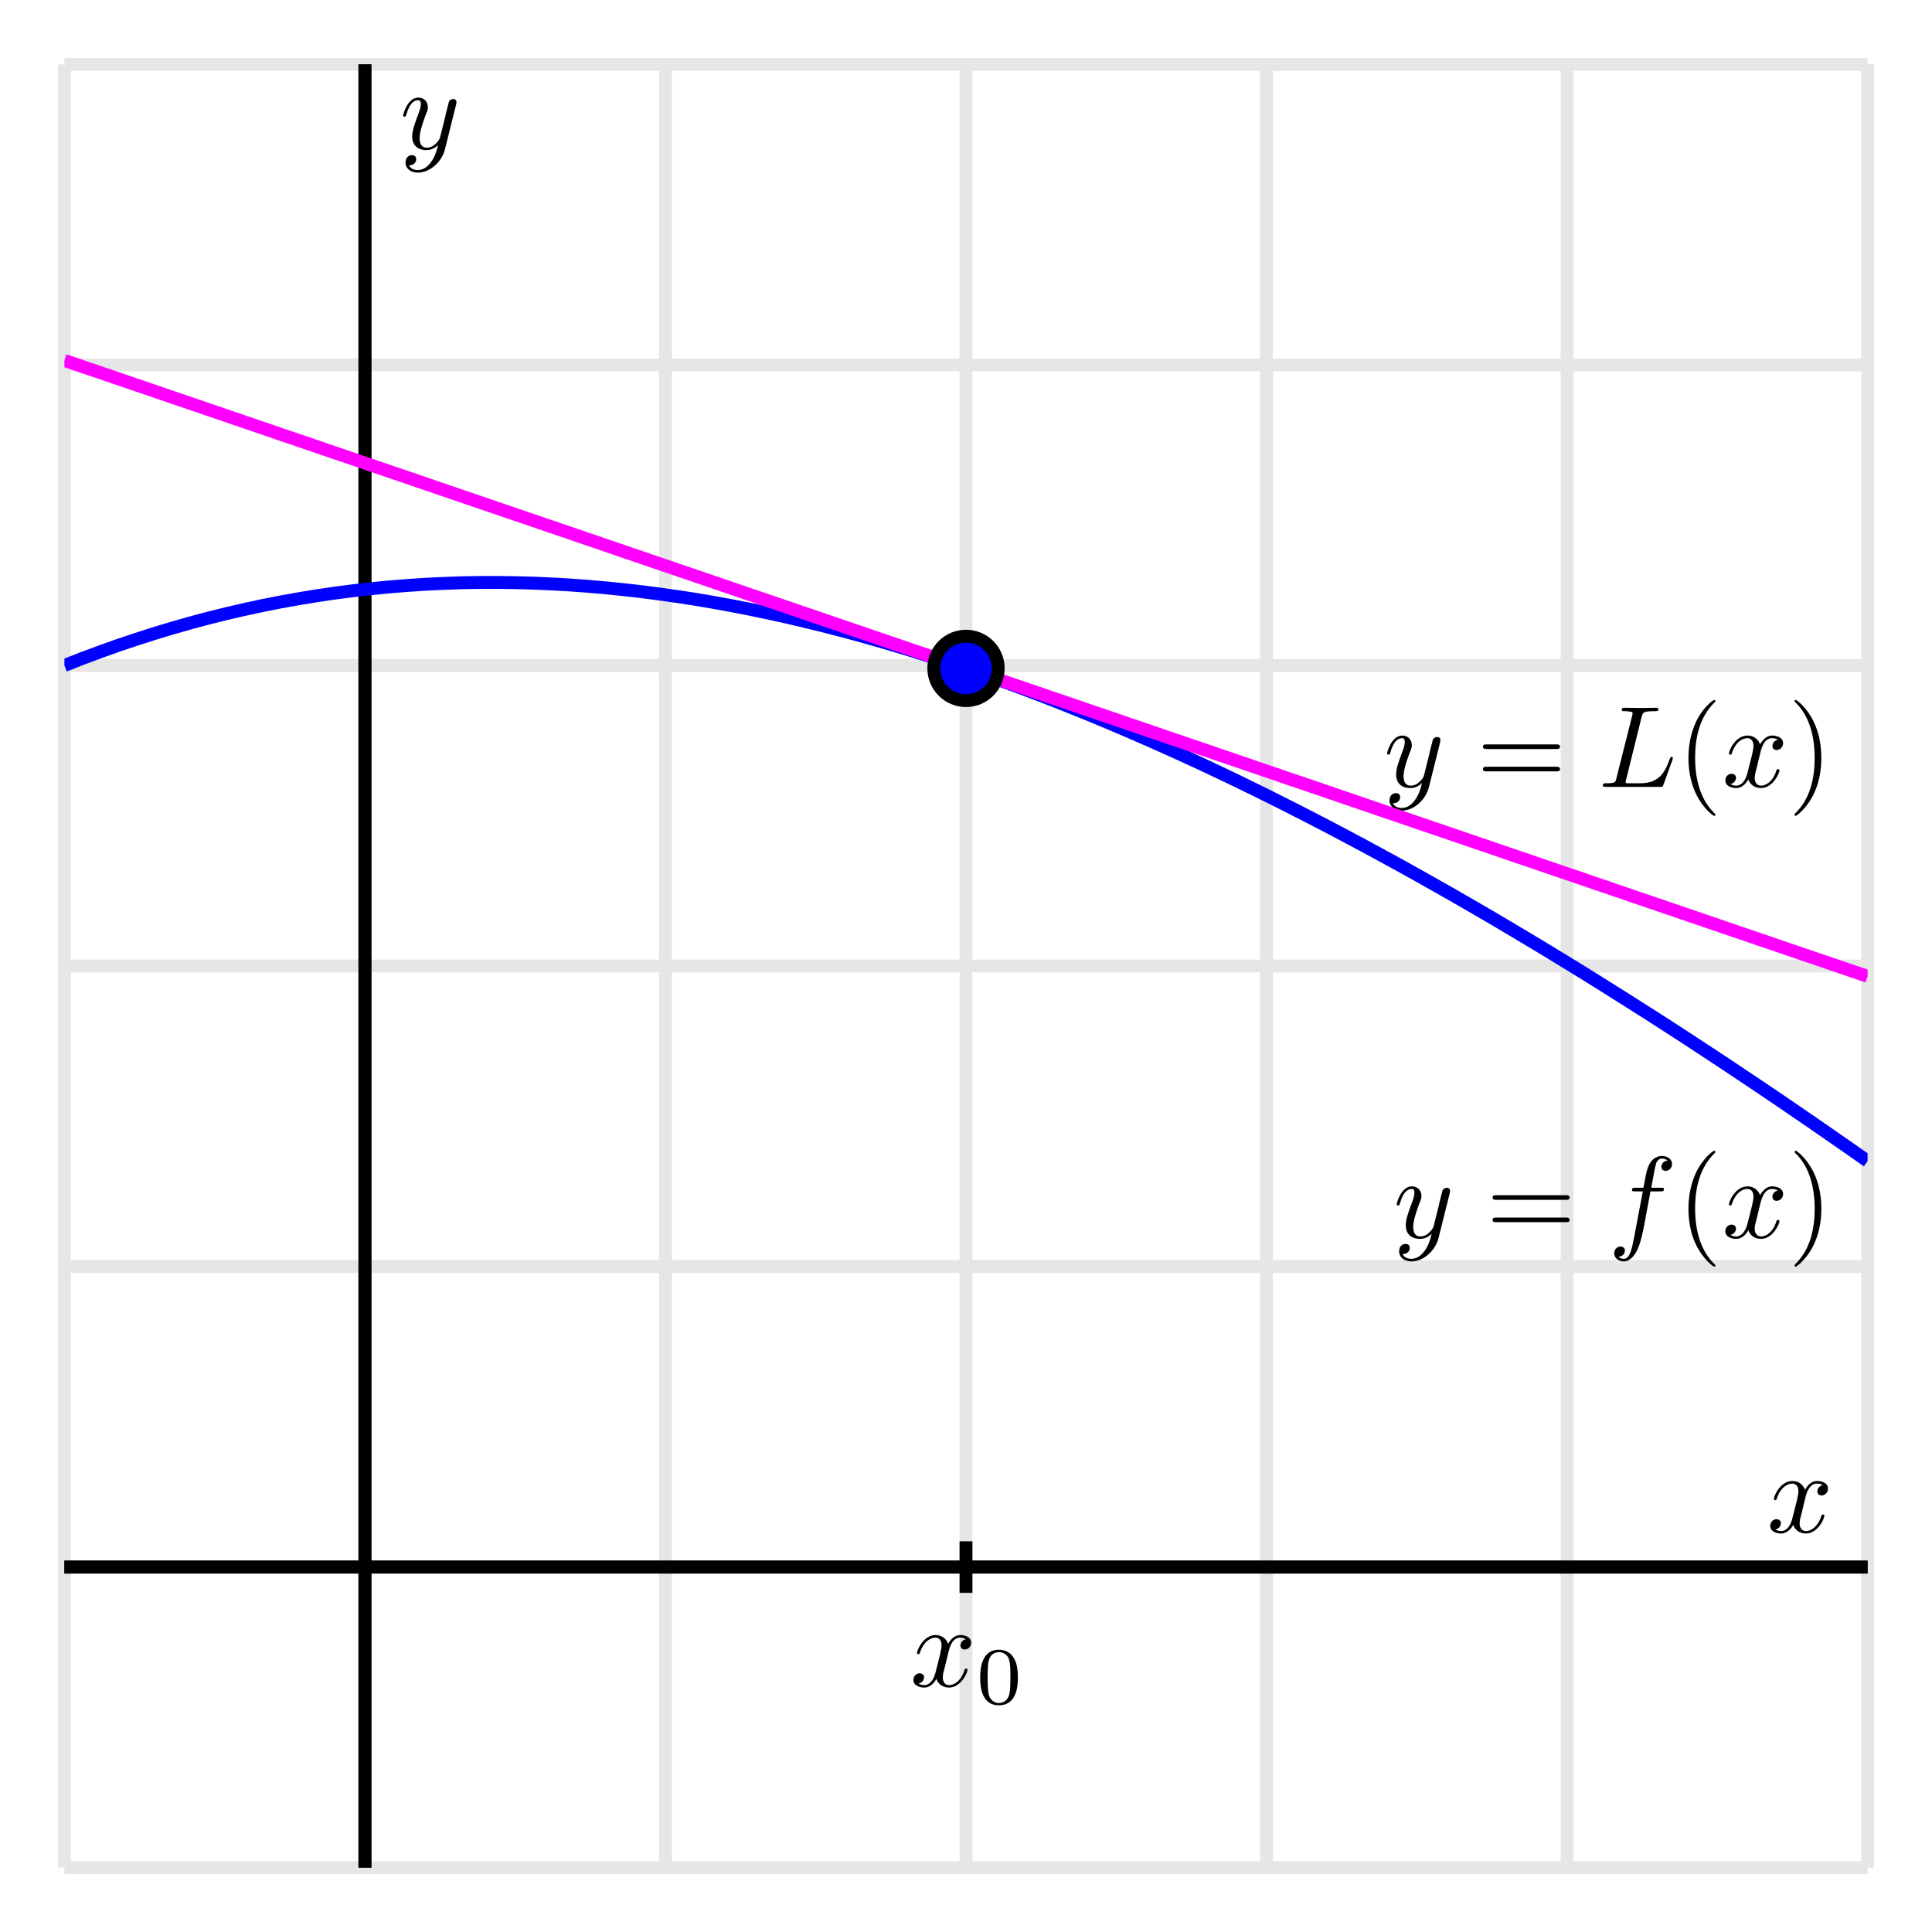 <?xml version="1.0" encoding="UTF-8"?>
<svg xmlns="http://www.w3.org/2000/svg" xmlns:xlink="http://www.w3.org/1999/xlink" width="150pt" height="150pt" viewBox="0 0 150 150" version="1.1">
<defs>
<g>
<symbol overflow="visible" id="glyph0-0">
<path style="stroke:none;" d=""/>
</symbol>
<symbol overflow="visible" id="glyph0-1">
<path style="stroke:none;" d="M 3 -2.719 C 3.062 -2.953 3.266 -3.781 3.891 -3.781 C 3.938 -3.781 4.156 -3.781 4.344 -3.656 C 4.094 -3.625 3.922 -3.391 3.922 -3.172 C 3.922 -3.031 4.016 -2.859 4.25 -2.859 C 4.453 -2.859 4.75 -3.031 4.75 -3.391 C 4.75 -3.859 4.219 -3.984 3.906 -3.984 C 3.391 -3.984 3.062 -3.5 2.969 -3.297 C 2.734 -3.891 2.25 -3.984 1.984 -3.984 C 1.047 -3.984 0.547 -2.812 0.547 -2.594 C 0.547 -2.5 0.625 -2.5 0.641 -2.5 C 0.719 -2.5 0.75 -2.516 0.766 -2.594 C 1.078 -3.562 1.672 -3.781 1.969 -3.781 C 2.141 -3.781 2.453 -3.703 2.453 -3.172 C 2.453 -2.891 2.297 -2.297 1.969 -1.031 C 1.828 -0.484 1.516 -0.094 1.109 -0.094 C 1.062 -0.094 0.859 -0.094 0.672 -0.219 C 0.891 -0.266 1.094 -0.453 1.094 -0.703 C 1.094 -0.938 0.891 -1.016 0.75 -1.016 C 0.484 -1.016 0.266 -0.781 0.266 -0.5 C 0.266 -0.078 0.719 0.094 1.109 0.094 C 1.703 0.094 2.031 -0.531 2.047 -0.578 C 2.156 -0.25 2.484 0.094 3.031 0.094 C 3.953 0.094 4.469 -1.062 4.469 -1.281 C 4.469 -1.375 4.391 -1.375 4.359 -1.375 C 4.281 -1.375 4.25 -1.344 4.234 -1.281 C 3.938 -0.312 3.328 -0.094 3.047 -0.094 C 2.688 -0.094 2.547 -0.391 2.547 -0.688 C 2.547 -0.891 2.594 -1.094 2.703 -1.484 Z M 3 -2.719 "/>
</symbol>
<symbol overflow="visible" id="glyph0-2">
<path style="stroke:none;" d="M 4.375 -3.422 C 4.406 -3.562 4.406 -3.578 4.406 -3.641 C 4.406 -3.797 4.281 -3.875 4.156 -3.875 C 4.062 -3.875 3.922 -3.828 3.828 -3.688 C 3.812 -3.641 3.75 -3.359 3.703 -3.203 C 3.641 -2.969 3.578 -2.734 3.531 -2.484 L 3.125 -0.859 C 3.094 -0.734 2.703 -0.094 2.109 -0.094 C 1.641 -0.094 1.547 -0.5 1.547 -0.828 C 1.547 -1.234 1.703 -1.797 2 -2.594 C 2.156 -2.969 2.188 -3.062 2.188 -3.234 C 2.188 -3.641 1.906 -3.984 1.453 -3.984 C 0.594 -3.984 0.266 -2.672 0.266 -2.594 C 0.266 -2.5 0.344 -2.5 0.375 -2.5 C 0.453 -2.5 0.469 -2.516 0.516 -2.656 C 0.75 -3.516 1.109 -3.781 1.422 -3.781 C 1.5 -3.781 1.641 -3.781 1.641 -3.484 C 1.641 -3.266 1.562 -3.031 1.5 -2.859 C 1.141 -1.906 0.969 -1.391 0.969 -0.969 C 0.969 -0.172 1.531 0.094 2.062 0.094 C 2.422 0.094 2.734 -0.047 2.984 -0.312 C 2.859 0.156 2.75 0.609 2.391 1.078 C 2.156 1.391 1.812 1.641 1.406 1.641 C 1.281 1.641 0.875 1.625 0.719 1.266 C 0.859 1.266 0.984 1.266 1.109 1.156 C 1.203 1.078 1.281 0.969 1.281 0.797 C 1.281 0.516 1.047 0.484 0.953 0.484 C 0.75 0.484 0.453 0.625 0.453 1.062 C 0.453 1.516 0.844 1.844 1.406 1.844 C 2.328 1.844 3.266 1.031 3.516 0.016 Z M 4.375 -3.422 "/>
</symbol>
<symbol overflow="visible" id="glyph0-3">
<path style="stroke:none;" d="M 3.297 -3.594 L 4.078 -3.594 C 4.25 -3.594 4.344 -3.594 4.344 -3.781 C 4.344 -3.875 4.25 -3.875 4.109 -3.875 L 3.359 -3.875 L 3.547 -4.906 C 3.578 -5.094 3.703 -5.734 3.766 -5.844 C 3.844 -6.016 4 -6.141 4.188 -6.141 C 4.219 -6.141 4.453 -6.141 4.625 -5.984 C 4.234 -5.953 4.141 -5.641 4.141 -5.5 C 4.141 -5.297 4.297 -5.188 4.469 -5.188 C 4.703 -5.188 4.969 -5.375 4.969 -5.719 C 4.969 -6.141 4.547 -6.344 4.188 -6.344 C 3.875 -6.344 3.312 -6.188 3.047 -5.297 C 2.984 -5.109 2.969 -5.016 2.75 -3.875 L 2.125 -3.875 C 1.953 -3.875 1.859 -3.875 1.859 -3.703 C 1.859 -3.594 1.938 -3.594 2.109 -3.594 L 2.703 -3.594 L 2.031 -0.047 C 1.859 0.828 1.703 1.641 1.234 1.641 C 1.203 1.641 0.984 1.641 0.812 1.484 C 1.219 1.453 1.312 1.141 1.312 1 C 1.312 0.797 1.141 0.688 0.969 0.688 C 0.734 0.688 0.484 0.875 0.484 1.219 C 0.484 1.625 0.875 1.844 1.234 1.844 C 1.734 1.844 2.094 1.312 2.266 0.969 C 2.547 0.406 2.75 -0.688 2.766 -0.75 Z M 3.297 -3.594 "/>
</symbol>
<symbol overflow="visible" id="glyph0-4">
<path style="stroke:none;" d="M 3.359 -5.438 C 3.453 -5.766 3.469 -5.875 4.312 -5.875 C 4.594 -5.875 4.656 -5.875 4.656 -6.031 C 4.656 -6.141 4.562 -6.141 4.516 -6.141 C 4.219 -6.141 3.484 -6.125 3.188 -6.125 C 2.922 -6.125 2.266 -6.141 1.984 -6.141 C 1.922 -6.141 1.812 -6.141 1.812 -5.969 C 1.812 -5.875 1.906 -5.875 2.062 -5.875 C 2.094 -5.875 2.266 -5.875 2.406 -5.844 C 2.578 -5.828 2.656 -5.828 2.656 -5.703 C 2.656 -5.672 2.641 -5.641 2.625 -5.531 L 1.406 -0.703 C 1.328 -0.344 1.312 -0.281 0.594 -0.281 C 0.438 -0.281 0.344 -0.281 0.344 -0.094 C 0.344 0 0.438 0 0.594 0 L 4.766 0 C 4.984 0 4.984 0 5.047 -0.156 L 5.75 -2.094 C 5.781 -2.203 5.781 -2.219 5.781 -2.219 C 5.781 -2.266 5.766 -2.328 5.672 -2.328 C 5.594 -2.328 5.594 -2.281 5.531 -2.141 C 5.219 -1.312 4.828 -0.281 3.266 -0.281 L 2.422 -0.281 C 2.297 -0.281 2.281 -0.281 2.219 -0.281 C 2.141 -0.297 2.109 -0.312 2.109 -0.375 C 2.109 -0.406 2.109 -0.422 2.156 -0.578 Z M 3.359 -5.438 "/>
</symbol>
<symbol overflow="visible" id="glyph1-0">
<path style="stroke:none;" d=""/>
</symbol>
<symbol overflow="visible" id="glyph1-1">
<path style="stroke:none;" d="M 3.25 -2.016 C 3.25 -2.703 3.172 -3.203 2.875 -3.641 C 2.688 -3.922 2.297 -4.188 1.781 -4.188 C 0.328 -4.188 0.328 -2.469 0.328 -2.016 C 0.328 -1.562 0.328 0.125 1.781 0.125 C 3.25 0.125 3.25 -1.562 3.25 -2.016 Z M 1.781 -0.047 C 1.5 -0.047 1.109 -0.219 0.984 -0.734 C 0.906 -1.109 0.906 -1.625 0.906 -2.094 C 0.906 -2.547 0.906 -3.031 1 -3.375 C 1.125 -3.875 1.531 -4 1.781 -4 C 2.125 -4 2.453 -3.797 2.562 -3.438 C 2.672 -3.094 2.672 -2.641 2.672 -2.094 C 2.672 -1.625 2.672 -1.156 2.594 -0.766 C 2.469 -0.188 2.047 -0.047 1.781 -0.047 Z M 1.781 -0.047 "/>
</symbol>
<symbol overflow="visible" id="glyph2-0">
<path style="stroke:none;" d=""/>
</symbol>
<symbol overflow="visible" id="glyph2-1">
<path style="stroke:none;" d="M 6.188 -2.938 C 6.312 -2.938 6.484 -2.938 6.484 -3.125 C 6.484 -3.297 6.312 -3.297 6.188 -3.297 L 0.797 -3.297 C 0.672 -3.297 0.5 -3.297 0.5 -3.125 C 0.5 -2.938 0.672 -2.938 0.812 -2.938 Z M 6.188 -1.203 C 6.312 -1.203 6.484 -1.203 6.484 -1.375 C 6.484 -1.562 6.312 -1.562 6.188 -1.562 L 0.812 -1.562 C 0.672 -1.562 0.5 -1.562 0.5 -1.375 C 0.5 -1.203 0.672 -1.203 0.797 -1.203 Z M 6.188 -1.203 "/>
</symbol>
<symbol overflow="visible" id="glyph2-2">
<path style="stroke:none;" d="M 2.984 2.156 C 2.984 2.141 2.984 2.109 2.828 1.969 C 1.703 0.828 1.406 -0.875 1.406 -2.25 C 1.406 -3.812 1.75 -5.375 2.859 -6.5 C 2.984 -6.609 2.984 -6.641 2.984 -6.656 C 2.984 -6.719 2.938 -6.75 2.891 -6.75 C 2.797 -6.75 1.984 -6.141 1.453 -5 C 1 -4 0.891 -3 0.891 -2.25 C 0.891 -1.547 0.984 -0.453 1.484 0.562 C 2.031 1.672 2.797 2.25 2.891 2.25 C 2.938 2.25 2.984 2.219 2.984 2.156 Z M 2.984 2.156 "/>
</symbol>
<symbol overflow="visible" id="glyph2-3">
<path style="stroke:none;" d="M 2.594 -2.25 C 2.594 -2.953 2.5 -4.047 2 -5.062 C 1.469 -6.172 0.688 -6.75 0.609 -6.75 C 0.547 -6.75 0.516 -6.719 0.516 -6.656 C 0.516 -6.641 0.516 -6.609 0.688 -6.453 C 1.562 -5.562 2.078 -4.125 2.078 -2.25 C 2.078 -0.719 1.75 0.875 0.625 2 C 0.516 2.109 0.516 2.141 0.516 2.156 C 0.516 2.219 0.547 2.25 0.609 2.25 C 0.688 2.25 1.5 1.641 2.031 0.5 C 2.5 -0.5 2.594 -1.5 2.594 -2.25 Z M 2.594 -2.25 "/>
</symbol>
</g>
<clipPath id="clip1">
  <path d="M 5 31 L 145 31 L 145 105 L 5 105 Z M 5 31 "/>
</clipPath>
<clipPath id="clip2">
  <path d="M 5 13 L 145 13 L 145 90 L 5 90 Z M 5 13 "/>
</clipPath>
</defs>
<g id="surface1">
<path style="fill:none;stroke-width:10;stroke-linecap:butt;stroke-linejoin:miter;stroke:rgb(90.039%,90.039%,90.039%);stroke-opacity:1;stroke-miterlimit:10;" d="M 50 50 L 50 1450 M 283.32 50 L 283.32 1450 M 516.68 50 L 516.68 1450 M 750 50 L 750 1450 M 983.32 50 L 983.32 1450 M 1216.68 50 L 1216.68 1450 M 1450 50 L 1450 1450 M 50 50 L 1450 50 M 50 283.32 L 1450 283.32 M 50 516.68 L 1450 516.68 M 50 750 L 1450 750 M 50 983.32 L 1450 983.32 M 50 1216.68 L 1450 1216.68 M 50 1450 L 1450 1450 " transform="matrix(0.1,0,0,-0.1,0,150)"/>
<path style="fill:none;stroke-width:10;stroke-linecap:butt;stroke-linejoin:miter;stroke:rgb(0%,0%,0%);stroke-opacity:1;stroke-miterlimit:10;" d="M 50 283.32 L 1450 283.32 M 283.32 50 L 283.32 1450 " transform="matrix(0.1,0,0,-0.1,0,150)"/>
<path style="fill:none;stroke-width:10;stroke-linecap:butt;stroke-linejoin:miter;stroke:rgb(0%,0%,0%);stroke-opacity:1;stroke-miterlimit:10;" d="M 50 283.32 L 1450 283.32 M 283.32 50 L 283.32 1450 M 750 263.32 L 750 303.32 " transform="matrix(0.1,0,0,-0.1,0,150)"/>
<g style="fill:rgb(0%,0%,0%);fill-opacity:1;">
  <use xlink:href="#glyph0-1" x="137.175" y="118.967"/>
</g>
<g style="fill:rgb(0%,0%,0%);fill-opacity:1;">
  <use xlink:href="#glyph0-2" x="31.033" y="11.561"/>
</g>
<g style="fill:rgb(0%,0%,0%);fill-opacity:1;">
  <use xlink:href="#glyph0-1" x="70.651" y="130.928"/>
</g>
<g style="fill:rgb(0%,0%,0%);fill-opacity:1;">
  <use xlink:href="#glyph1-1" x="75.775" y="132.273"/>
</g>
<g style="fill:rgb(0%,0%,0%);fill-opacity:1;">
  <use xlink:href="#glyph0-2" x="108.174" y="96.092"/>
</g>
<g style="fill:rgb(0%,0%,0%);fill-opacity:1;">
  <use xlink:href="#glyph2-1" x="115.382" y="96.092"/>
</g>
<g style="fill:rgb(0%,0%,0%);fill-opacity:1;">
  <use xlink:href="#glyph0-3" x="124.846" y="96.092"/>
</g>
<g style="fill:rgb(0%,0%,0%);fill-opacity:1;">
  <use xlink:href="#glyph2-2" x="130.201" y="96.092"/>
</g>
<g style="fill:rgb(0%,0%,0%);fill-opacity:1;">
  <use xlink:href="#glyph0-1" x="133.688" y="96.092"/>
</g>
<g style="fill:rgb(0%,0%,0%);fill-opacity:1;">
  <use xlink:href="#glyph2-3" x="138.813" y="96.092"/>
</g>
<g style="fill:rgb(0%,0%,0%);fill-opacity:1;">
  <use xlink:href="#glyph0-2" x="107.426" y="61.092"/>
</g>
<g style="fill:rgb(0%,0%,0%);fill-opacity:1;">
  <use xlink:href="#glyph2-1" x="114.635" y="61.092"/>
</g>
<g style="fill:rgb(0%,0%,0%);fill-opacity:1;">
  <use xlink:href="#glyph0-4" x="124.099" y="61.092"/>
</g>
<g style="fill:rgb(0%,0%,0%);fill-opacity:1;">
  <use xlink:href="#glyph2-2" x="130.201" y="61.092"/>
</g>
<g style="fill:rgb(0%,0%,0%);fill-opacity:1;">
  <use xlink:href="#glyph0-1" x="133.688" y="61.092"/>
</g>
<g style="fill:rgb(0%,0%,0%);fill-opacity:1;">
  <use xlink:href="#glyph2-3" x="138.813" y="61.092"/>
</g>
<g clip-path="url(#clip1)" clip-rule="nonzero">
<path style="fill:none;stroke-width:10;stroke-linecap:butt;stroke-linejoin:miter;stroke:rgb(0%,0%,100%);stroke-opacity:1;stroke-miterlimit:10;" d="M 50 983.32 L 63.984 988.828 L 78.008 994.023 L 91.992 999.023 L 106.016 1003.711 L 120 1008.203 L 133.984 1012.422 L 148.008 1016.406 L 161.992 1020.156 L 176.016 1023.633 L 190 1026.875 L 203.984 1029.883 L 218.008 1032.656 L 231.992 1035.156 L 246.016 1037.461 L 260 1039.531 L 273.984 1041.328 L 288.008 1042.93 L 301.992 1044.297 L 316.016 1045.43 L 330 1046.367 L 343.984 1047.031 L 358.008 1047.539 L 371.992 1047.773 L 386.016 1047.812 L 400 1047.617 L 413.984 1047.266 L 428.008 1046.641 L 441.992 1045.859 L 456.016 1044.844 L 470 1043.633 L 483.984 1042.227 L 498.008 1040.625 L 511.992 1038.828 L 526.016 1036.836 L 540 1034.688 L 553.984 1032.305 L 568.008 1029.766 L 581.992 1027.031 L 596.016 1024.102 L 610 1021.055 L 623.984 1017.773 L 638.008 1014.336 L 651.992 1010.742 L 666.016 1006.992 L 680 1003.047 L 693.984 998.984 L 708.008 994.727 L 721.992 990.312 L 736.016 985.781 L 750 981.055 L 763.984 976.211 L 778.008 971.211 L 791.992 966.055 L 806.016 960.781 L 820 955.352 L 833.984 949.766 L 848.008 944.062 L 861.992 938.242 L 876.016 932.266 L 890 926.172 L 903.984 919.961 L 918.008 913.633 L 931.992 907.188 L 946.016 900.586 L 960 893.906 L 973.984 887.07 L 988.008 880.156 L 1001.992 873.086 L 1016.016 865.938 L 1030 858.711 L 1043.984 851.328 L 1058.008 843.867 L 1071.992 836.289 L 1086.016 828.633 L 1100 820.859 L 1113.984 812.969 L 1128.008 805.039 L 1141.992 796.953 L 1156.016 788.828 L 1170 780.586 L 1183.984 772.227 L 1198.008 763.828 L 1211.992 755.312 L 1226.016 746.719 L 1240 738.047 L 1253.984 729.258 L 1268.008 720.43 L 1281.992 711.523 L 1296.016 702.5 L 1310 693.438 L 1323.984 684.258 L 1338.008 675.039 L 1351.992 665.703 L 1366.016 656.328 L 1380 646.875 L 1393.984 637.344 L 1408.008 627.734 L 1421.992 618.047 L 1436.016 608.32 L 1450 598.516 " transform="matrix(0.1,0,0,-0.1,0,150)"/>
</g>
<g clip-path="url(#clip2)" clip-rule="nonzero">
<path style="fill:none;stroke-width:10;stroke-linecap:butt;stroke-linejoin:miter;stroke:rgb(100%,0%,100%);stroke-opacity:1;stroke-miterlimit:10;" d="M 50 1220.195 L 63.984 1215.391 L 78.008 1210.625 L 91.992 1205.859 L 106.016 1201.055 L 120 1196.289 L 133.984 1191.484 L 148.008 1186.719 L 161.992 1181.914 L 176.016 1177.148 L 190 1172.344 L 203.984 1167.578 L 218.008 1162.773 L 231.992 1158.008 L 246.016 1153.242 L 260 1148.438 L 273.984 1143.672 L 288.008 1138.867 L 301.992 1134.102 L 316.016 1129.336 L 330 1124.531 L 343.984 1119.766 L 358.008 1114.961 L 371.992 1110.195 L 386.016 1105.391 L 413.984 1095.859 L 428.008 1091.055 L 441.992 1086.289 L 456.016 1081.484 L 470 1076.719 L 483.984 1071.914 L 498.008 1067.148 L 511.992 1062.344 L 526.016 1057.578 L 540 1052.812 L 553.984 1048.008 L 568.008 1043.242 L 581.992 1038.438 L 596.016 1033.672 L 610 1028.906 L 623.984 1024.102 L 638.008 1019.336 L 651.992 1014.531 L 666.016 1009.766 L 680 1004.961 L 693.984 1000.195 L 708.008 995.391 L 721.992 990.625 L 736.016 985.859 L 750 981.055 L 763.984 976.289 L 778.008 971.484 L 791.992 966.719 L 806.016 961.953 L 820 957.148 L 833.984 952.383 L 848.008 947.578 L 861.992 942.812 L 876.016 938.008 L 890 933.242 L 903.984 928.438 L 918.008 923.672 L 931.992 918.906 L 946.016 914.102 L 960 909.336 L 973.984 904.531 L 988.008 899.766 L 1001.992 894.961 L 1016.016 890.195 L 1030 885.43 L 1043.984 880.625 L 1058.008 875.859 L 1071.992 871.055 L 1086.016 866.289 L 1100 861.484 L 1113.984 856.719 L 1128.008 851.953 L 1141.992 847.148 L 1156.016 842.383 L 1170 837.578 L 1183.984 832.812 L 1198.008 828.008 L 1211.992 823.242 L 1226.016 818.477 L 1240 813.672 L 1253.984 808.906 L 1268.008 804.102 L 1281.992 799.336 L 1296.016 794.531 L 1323.984 785 L 1338.008 780.195 L 1351.992 775.43 L 1366.016 770.625 L 1380 765.859 L 1393.984 761.055 L 1408.008 756.289 L 1421.992 751.523 L 1436.016 746.719 L 1450 741.953 " transform="matrix(0.1,0,0,-0.1,0,150)"/>
</g>
<path style=" stroke:none;fill-rule:nonzero;fill:rgb(0%,0%,100%);fill-opacity:1;" d="M 77.5 51.895 C 77.5 50.512 76.383 49.395 75 49.395 C 73.617 49.395 72.5 50.512 72.5 51.895 C 72.5 53.273 73.617 54.395 75 54.395 C 76.383 54.395 77.5 53.273 77.5 51.895 "/>
<path style="fill:none;stroke-width:10;stroke-linecap:butt;stroke-linejoin:miter;stroke:rgb(0%,0%,0%);stroke-opacity:1;stroke-miterlimit:10;" d="M 775 981.055 C 775 994.883 763.828 1006.055 750 1006.055 C 736.172 1006.055 725 994.883 725 981.055 C 725 967.266 736.172 956.055 750 956.055 C 763.828 956.055 775 967.266 775 981.055 Z M 775 981.055 " transform="matrix(0.1,0,0,-0.1,0,150)"/>
</g>
</svg>
